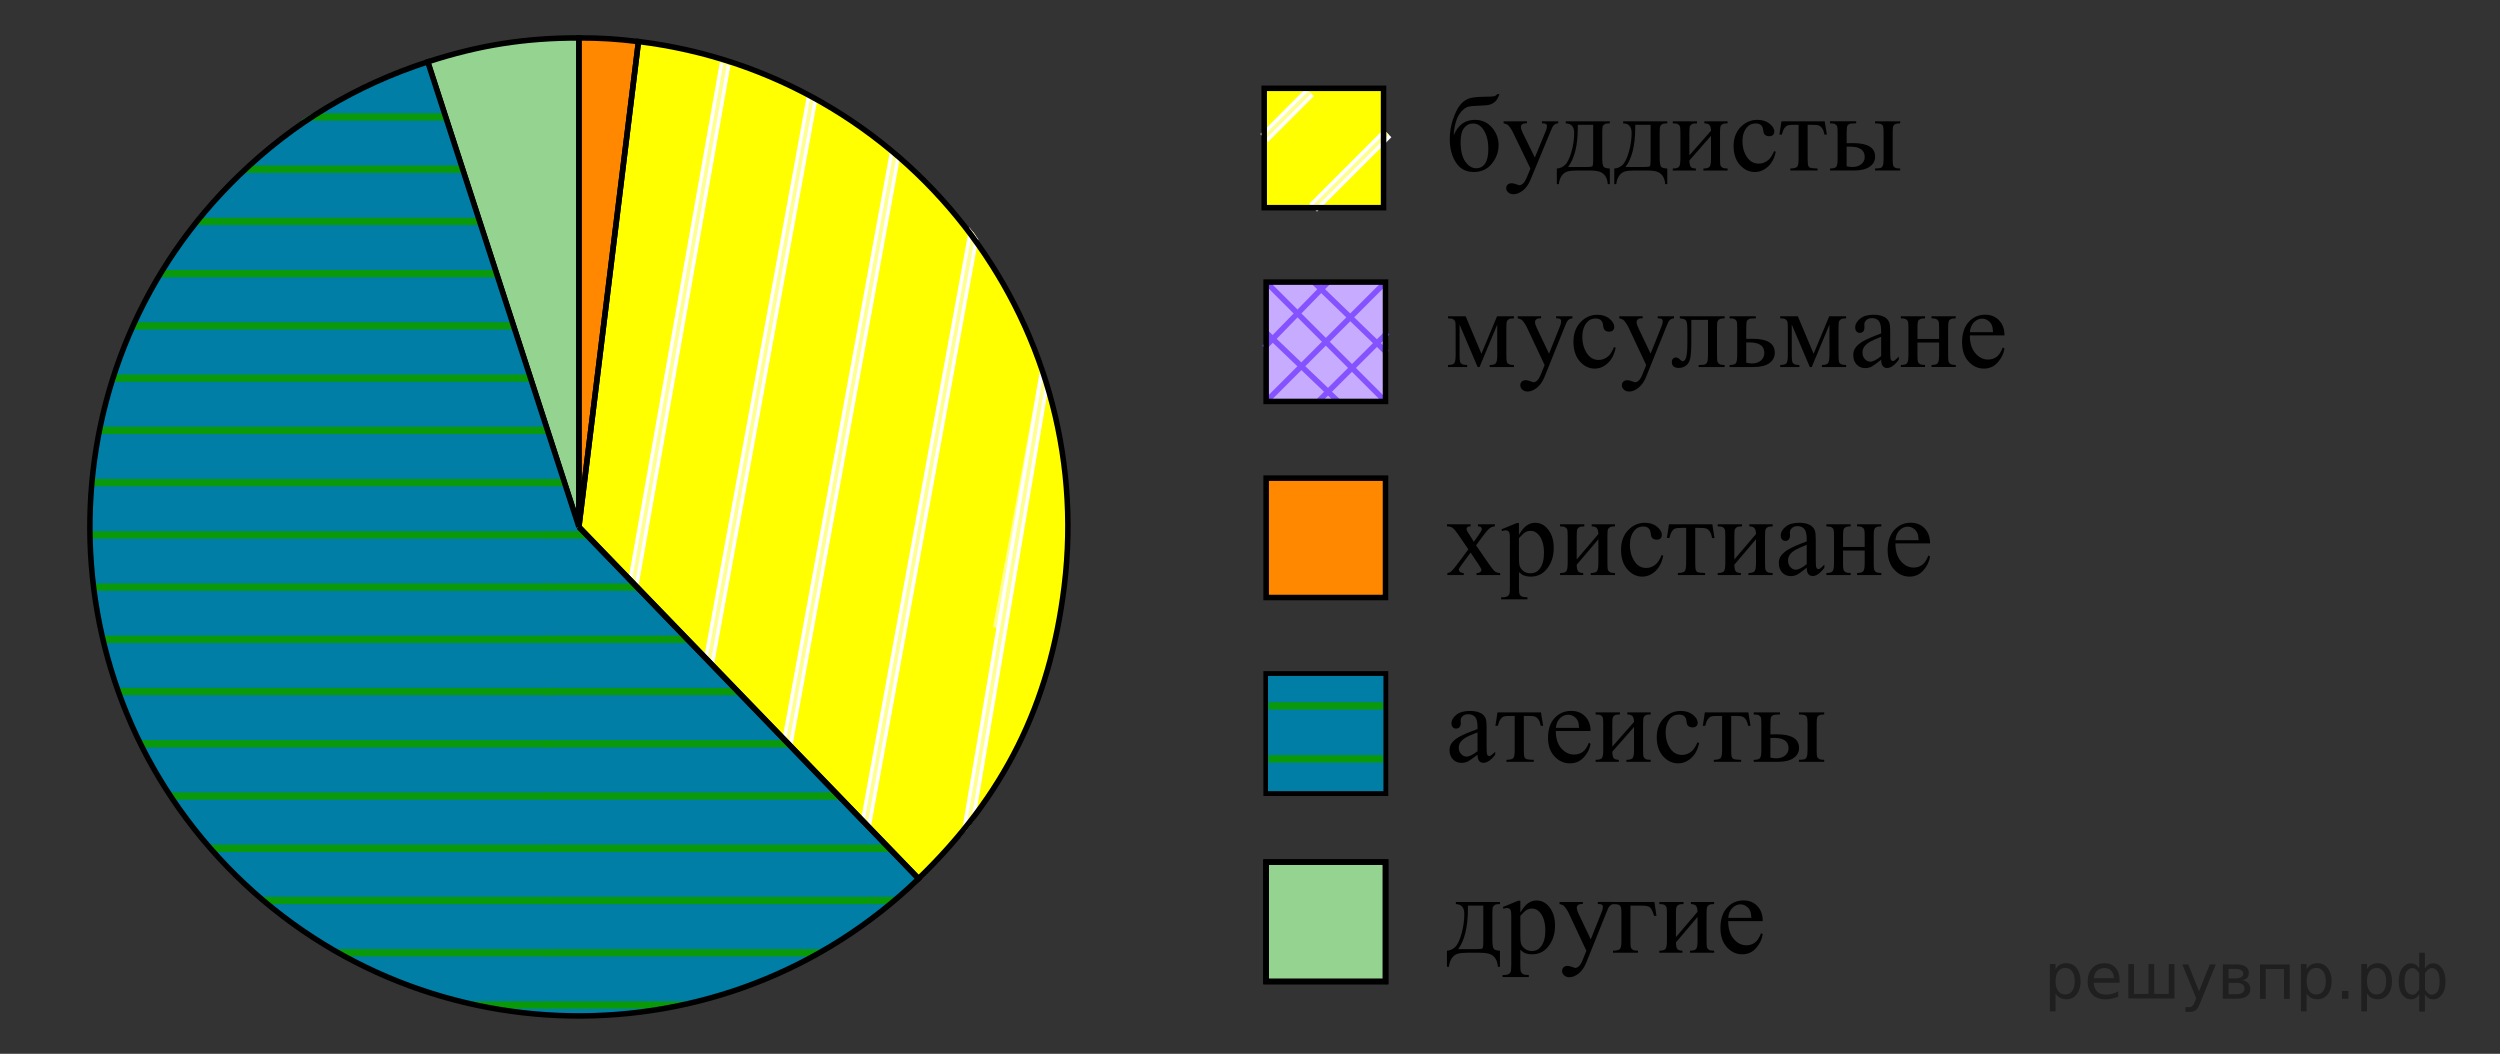 <?xml version="1.0" encoding="UTF-8"?>
<svg id="_Слой_1" xmlns="http://www.w3.org/2000/svg" version="1.1" xmlns:xlink="http://www.w3.org/1999/xlink" viewBox="0 0 339.57 143.14" width="339.57px" height="143.14px">
  <rect x="0" y="0" width="339.57" height="143.14" fill="#333333" stroke="none"/>
  <!-- Generator: Adobe Illustrator 29.6.1, SVG Export Plug-In . SVG Version: 2.1.1 Build 9)  -->
  <defs>
    <clipPath id="clippath">
      <path d="M78.63,71.58l46.14,47.77c-26.074,24.844-65.727,24.909-92.205.257-24.717-21.978-29.087-67.565-.538-95.364,6.343-8.006,16.121-12.564,26.593-14.924l20.02,62.25-.01.01Z" fill="none"/>
    </clipPath>
    <clipPath id="clippath-1">
      <rect x="74.18" y="-37.34" width="70.23" height="70.96" fill="none"/>
    </clipPath>
    <clipPath id="clippath-2">
      <rect x="74.18" y="33.62" width="70.23" height="70.96" fill="none"/>
    </clipPath>
    <clipPath id="clippath-3">
      <rect x="74.18" y="104.57" width="70.23" height="70.96" fill="none"/>
    </clipPath>
    <clipPath id="clippath-4">
      <rect x="3.95" y="-37.34" width="70.23" height="70.96" fill="none"/>
    </clipPath>
    <clipPath id="clippath-5">
      <rect x="3.95" y="33.62" width="70.23" height="70.96" fill="none"/>
    </clipPath>
    <clipPath id="clippath-6">
      <rect x="3.95" y="104.57" width="70.23" height="70.96" fill="none"/>
    </clipPath>
    <clipPath id="clippath-7">
      <rect x="172.32" y="90.485" width="15.52" height="16.21" fill="none"/>
    </clipPath>
    <clipPath id="clippath-8">
      <rect x="159.6" y="70.675" width="68.93" height="72" fill="none"/>
    </clipPath>
    <clipPath id="clippath-9">
      <path d="M78.63,71.58L87.962,5.911c70.932,14.452,66.168,89.631,36.808,113.439l-46.14-47.77Z" fill="none"/>
    </clipPath>
  </defs>
  <path d="M78.63,71.57V5.15c2.93,0,5.18.14,8.09.5l-8.09,65.93v-.01Z" fill="#f80"/>
  <path d="M78.63,71.57L58.1,8.4c6.98-2.27,13.19-3.25,20.53-3.25v66.42Z" fill="#95d390" stroke="#000" stroke-miterlimit="10" stroke-width=".75"/>
  <path d="M78.63,71.57l46.14,47.78c-26.39,25.48-68.44,24.75-93.92-1.64-25.48-26.39-24.75-68.44,1.64-93.92,7.39-7.14,15.85-12.22,25.61-15.39l20.53,63.17Z" fill="#007ea5"/>
  <path d="M78.63,71.57L86.72,5.64c36.41,4.47,62.3,37.61,57.83,74.02-1.97,16.02-8.18,28.47-19.79,39.68l-46.14-47.78.01.01Z" fill="#ff0"/>
  <path d="M78.63,71.57V5.15c2.93,0,5.18.14,8.09.5l-8.09,65.93v-.01Z" fill="none" stroke="#000" stroke-miterlimit="10" stroke-width=".75"/>
  <g clip-path="url(#clippath)">
    <g clip-path="url(#clippath-1)">
      <line x1="144.17" y1="30.07" x2="214.89" y2="30.07" fill="none" stroke="#0a990a"/>
      <line x1="144.17" y1="15.88" x2="214.89" y2="15.88" fill="none" stroke="#0a990a"/>
      <line x1="144.17" y1="1.69" x2="214.89" y2="1.69" fill="none" stroke="#0a990a"/>
      <line x1="144.17" y1="-12.5" x2="214.89" y2="-12.5" fill="none" stroke="#0a990a"/>
      <line x1="144.17" y1="-26.69" x2="214.89" y2="-26.69" fill="none" stroke="#0a990a"/>
      <line x1="144.17" y1="22.98" x2="214.89" y2="22.98" fill="none" stroke="#0a990a"/>
      <line x1="144.17" y1="8.79" x2="214.89" y2="8.79" fill="none" stroke="#0a990a"/>
      <line x1="144.17" y1="-5.41" x2="214.89" y2="-5.41" fill="none" stroke="#0a990a"/>
      <line x1="144.17" y1="-19.6" x2="214.89" y2="-19.6" fill="none" stroke="#0a990a"/>
      <line x1="144.17" y1="-33.79" x2="214.89" y2="-33.79" fill="none" stroke="#0a990a"/>
      <line x1="73.94" y1="30.07" x2="144.65" y2="30.07" fill="none" stroke="#0a990a"/>
      <line x1="73.94" y1="15.88" x2="144.65" y2="15.88" fill="none" stroke="#0a990a"/>
      <line x1="73.94" y1="1.69" x2="144.65" y2="1.69" fill="none" stroke="#0a990a"/>
      <line x1="73.94" y1="-12.5" x2="144.65" y2="-12.5" fill="none" stroke="#0a990a"/>
      <line x1="73.94" y1="-26.69" x2="144.65" y2="-26.69" fill="none" stroke="#0a990a"/>
      <line x1="73.94" y1="22.98" x2="144.65" y2="22.98" fill="none" stroke="#0a990a"/>
      <line x1="73.94" y1="8.79" x2="144.65" y2="8.79" fill="none" stroke="#0a990a"/>
      <line x1="73.94" y1="-5.41" x2="144.65" y2="-5.41" fill="none" stroke="#0a990a"/>
      <line x1="73.94" y1="-19.6" x2="144.65" y2="-19.6" fill="none" stroke="#0a990a"/>
      <line x1="73.94" y1="-33.79" x2="144.65" y2="-33.79" fill="none" stroke="#0a990a"/>
      <line x1="3.71" y1="30.07" x2="74.42" y2="30.07" fill="none" stroke="#0a990a"/>
      <line x1="3.71" y1="15.88" x2="74.42" y2="15.88" fill="none" stroke="#0a990a"/>
      <line x1="3.71" y1="1.69" x2="74.42" y2="1.69" fill="none" stroke="#0a990a"/>
      <line x1="3.71" y1="-12.5" x2="74.42" y2="-12.5" fill="none" stroke="#0a990a"/>
      <line x1="3.71" y1="-26.69" x2="74.42" y2="-26.69" fill="none" stroke="#0a990a"/>
      <line x1="3.71" y1="22.98" x2="74.42" y2="22.98" fill="none" stroke="#0a990a"/>
      <line x1="3.71" y1="8.79" x2="74.42" y2="8.79" fill="none" stroke="#0a990a"/>
      <line x1="3.71" y1="-5.41" x2="74.42" y2="-5.41" fill="none" stroke="#0a990a"/>
      <line x1="3.71" y1="-19.6" x2="74.42" y2="-19.6" fill="none" stroke="#0a990a"/>
      <line x1="3.71" y1="-33.79" x2="74.42" y2="-33.79" fill="none" stroke="#0a990a"/>
    </g>
    <g clip-path="url(#clippath-2)">
      <line x1="144.17" y1="101.03" x2="214.89" y2="101.03" fill="none" stroke="#0a990a"/>
      <line x1="144.17" y1="86.84" x2="214.89" y2="86.84" fill="none" stroke="#0a990a"/>
      <line x1="144.17" y1="72.65" x2="214.89" y2="72.65" fill="none" stroke="#0a990a"/>
      <line x1="144.17" y1="58.45" x2="214.89" y2="58.45" fill="none" stroke="#0a990a"/>
      <line x1="144.17" y1="44.26" x2="214.89" y2="44.26" fill="none" stroke="#0a990a"/>
      <line x1="144.17" y1="93.93" x2="214.89" y2="93.93" fill="none" stroke="#0a990a"/>
      <line x1="144.17" y1="79.74" x2="214.89" y2="79.74" fill="none" stroke="#0a990a"/>
      <line x1="144.17" y1="65.55" x2="214.89" y2="65.55" fill="none" stroke="#0a990a"/>
      <line x1="144.17" y1="51.36" x2="214.89" y2="51.36" fill="none" stroke="#0a990a"/>
      <line x1="144.17" y1="37.17" x2="214.89" y2="37.17" fill="none" stroke="#0a990a"/>
      <line x1="73.94" y1="101.03" x2="144.65" y2="101.03" fill="none" stroke="#0a990a"/>
      <line x1="73.94" y1="86.84" x2="144.65" y2="86.84" fill="none" stroke="#0a990a"/>
      <line x1="73.94" y1="72.65" x2="144.65" y2="72.65" fill="none" stroke="#0a990a"/>
      <line x1="73.94" y1="58.45" x2="144.65" y2="58.45" fill="none" stroke="#0a990a"/>
      <line x1="73.94" y1="44.26" x2="144.65" y2="44.26" fill="none" stroke="#0a990a"/>
      <line x1="73.94" y1="93.93" x2="144.65" y2="93.93" fill="none" stroke="#0a990a"/>
      <line x1="73.94" y1="79.74" x2="144.65" y2="79.74" fill="none" stroke="#0a990a"/>
      <line x1="73.94" y1="65.55" x2="144.65" y2="65.55" fill="none" stroke="#0a990a"/>
      <line x1="73.94" y1="51.36" x2="144.65" y2="51.36" fill="none" stroke="#0a990a"/>
      <line x1="73.94" y1="37.17" x2="144.65" y2="37.17" fill="none" stroke="#0a990a"/>
      <line x1="3.71" y1="101.03" x2="74.42" y2="101.03" fill="none" stroke="#0a990a"/>
      <line x1="3.71" y1="86.84" x2="74.42" y2="86.84" fill="none" stroke="#0a990a"/>
      <line x1="3.71" y1="72.65" x2="74.42" y2="72.65" fill="none" stroke="#0a990a"/>
      <line x1="3.71" y1="58.45" x2="74.42" y2="58.45" fill="none" stroke="#0a990a"/>
      <line x1="3.71" y1="44.26" x2="74.42" y2="44.26" fill="none" stroke="#0a990a"/>
      <line x1="3.71" y1="93.93" x2="74.42" y2="93.93" fill="none" stroke="#0a990a"/>
      <line x1="3.71" y1="79.74" x2="74.42" y2="79.74" fill="none" stroke="#0a990a"/>
      <line x1="3.71" y1="65.55" x2="74.42" y2="65.55" fill="none" stroke="#0a990a"/>
      <line x1="3.71" y1="51.36" x2="74.42" y2="51.36" fill="none" stroke="#0a990a"/>
      <line x1="3.71" y1="37.17" x2="74.42" y2="37.17" fill="none" stroke="#0a990a"/>
    </g>
    <g clip-path="url(#clippath-3)">
      <line x1="144.17" y1="171.98" x2="214.89" y2="171.98" fill="none" stroke="#0a990a"/>
      <line x1="144.17" y1="157.79" x2="214.89" y2="157.79" fill="none" stroke="#0a990a"/>
      <line x1="144.17" y1="143.6" x2="214.89" y2="143.6" fill="none" stroke="#0a990a"/>
      <line x1="144.17" y1="129.41" x2="214.89" y2="129.41" fill="none" stroke="#0a990a"/>
      <line x1="144.17" y1="115.22" x2="214.89" y2="115.22" fill="none" stroke="#0a990a"/>
      <line x1="144.17" y1="164.89" x2="214.89" y2="164.89" fill="none" stroke="#0a990a"/>
      <line x1="144.17" y1="150.7" x2="214.89" y2="150.7" fill="none" stroke="#0a990a"/>
      <line x1="144.17" y1="136.51" x2="214.89" y2="136.51" fill="none" stroke="#0a990a"/>
      <line x1="144.17" y1="122.31" x2="214.89" y2="122.31" fill="none" stroke="#0a990a"/>
      <line x1="144.17" y1="108.12" x2="214.89" y2="108.12" fill="none" stroke="#0a990a"/>
      <line x1="73.94" y1="171.98" x2="144.65" y2="171.98" fill="none" stroke="#0a990a"/>
      <line x1="73.94" y1="157.79" x2="144.65" y2="157.79" fill="none" stroke="#0a990a"/>
      <line x1="73.94" y1="143.6" x2="144.65" y2="143.6" fill="none" stroke="#0a990a"/>
      <line x1="73.94" y1="129.41" x2="144.65" y2="129.41" fill="none" stroke="#0a990a"/>
      <line x1="73.94" y1="115.22" x2="144.65" y2="115.22" fill="none" stroke="#0a990a"/>
      <line x1="73.94" y1="164.89" x2="144.65" y2="164.89" fill="none" stroke="#0a990a"/>
      <line x1="73.94" y1="150.7" x2="144.65" y2="150.7" fill="none" stroke="#0a990a"/>
      <line x1="73.94" y1="136.51" x2="144.65" y2="136.51" fill="none" stroke="#0a990a"/>
      <line x1="73.94" y1="122.31" x2="144.65" y2="122.31" fill="none" stroke="#0a990a"/>
      <line x1="73.94" y1="108.12" x2="144.65" y2="108.12" fill="none" stroke="#0a990a"/>
      <line x1="3.71" y1="171.98" x2="74.42" y2="171.98" fill="none" stroke="#0a990a"/>
      <line x1="3.71" y1="157.79" x2="74.42" y2="157.79" fill="none" stroke="#0a990a"/>
      <line x1="3.71" y1="143.6" x2="74.42" y2="143.6" fill="none" stroke="#0a990a"/>
      <line x1="3.71" y1="129.41" x2="74.42" y2="129.41" fill="none" stroke="#0a990a"/>
      <line x1="3.71" y1="115.22" x2="74.42" y2="115.22" fill="none" stroke="#0a990a"/>
      <line x1="3.71" y1="164.89" x2="74.42" y2="164.89" fill="none" stroke="#0a990a"/>
      <line x1="3.71" y1="150.7" x2="74.42" y2="150.7" fill="none" stroke="#0a990a"/>
      <line x1="3.71" y1="136.51" x2="74.42" y2="136.51" fill="none" stroke="#0a990a"/>
      <line x1="3.71" y1="122.31" x2="74.42" y2="122.31" fill="none" stroke="#0a990a"/>
      <line x1="3.71" y1="108.12" x2="74.42" y2="108.12" fill="none" stroke="#0a990a"/>
    </g>
    <g clip-path="url(#clippath-4)">
      <line x1="73.94" y1="30.07" x2="144.65" y2="30.07" fill="none" stroke="#0a990a"/>
      <line x1="73.94" y1="15.88" x2="144.65" y2="15.88" fill="none" stroke="#0a990a"/>
      <line x1="73.94" y1="1.69" x2="144.65" y2="1.69" fill="none" stroke="#0a990a"/>
      <line x1="73.94" y1="-12.5" x2="144.65" y2="-12.5" fill="none" stroke="#0a990a"/>
      <line x1="73.94" y1="-26.69" x2="144.65" y2="-26.69" fill="none" stroke="#0a990a"/>
      <line x1="73.94" y1="22.98" x2="144.65" y2="22.98" fill="none" stroke="#0a990a"/>
      <line x1="73.94" y1="8.79" x2="144.65" y2="8.79" fill="none" stroke="#0a990a"/>
      <line x1="73.94" y1="-5.41" x2="144.65" y2="-5.41" fill="none" stroke="#0a990a"/>
      <line x1="73.94" y1="-19.6" x2="144.65" y2="-19.6" fill="none" stroke="#0a990a"/>
      <line x1="73.94" y1="-33.79" x2="144.65" y2="-33.79" fill="none" stroke="#0a990a"/>
      <line x1="3.71" y1="30.07" x2="74.42" y2="30.07" fill="none" stroke="#0a990a"/>
      <line x1="3.71" y1="15.88" x2="74.42" y2="15.88" fill="none" stroke="#0a990a"/>
      <line x1="3.71" y1="1.69" x2="74.42" y2="1.69" fill="none" stroke="#0a990a"/>
      <line x1="3.71" y1="-12.5" x2="74.42" y2="-12.5" fill="none" stroke="#0a990a"/>
      <line x1="3.71" y1="-26.69" x2="74.42" y2="-26.69" fill="none" stroke="#0a990a"/>
      <line x1="3.71" y1="22.98" x2="74.42" y2="22.98" fill="none" stroke="#0a990a"/>
      <line x1="3.71" y1="8.79" x2="74.42" y2="8.79" fill="none" stroke="#0a990a"/>
      <line x1="3.71" y1="-5.41" x2="74.42" y2="-5.41" fill="none" stroke="#0a990a"/>
      <line x1="3.71" y1="-19.6" x2="74.42" y2="-19.6" fill="none" stroke="#0a990a"/>
      <line x1="3.71" y1="-33.79" x2="74.42" y2="-33.79" fill="none" stroke="#0a990a"/>
      <line x1="-66.52" y1="30.07" x2="4.19" y2="30.07" fill="none" stroke="#0a990a"/>
      <line x1="-66.52" y1="15.88" x2="4.19" y2="15.88" fill="none" stroke="#0a990a"/>
      <line x1="-66.52" y1="1.69" x2="4.19" y2="1.69" fill="none" stroke="#0a990a"/>
      <line x1="-66.52" y1="-12.5" x2="4.19" y2="-12.5" fill="none" stroke="#0a990a"/>
      <line x1="-66.52" y1="-26.69" x2="4.19" y2="-26.69" fill="none" stroke="#0a990a"/>
      <line x1="-66.52" y1="22.98" x2="4.19" y2="22.98" fill="none" stroke="#0a990a"/>
      <line x1="-66.52" y1="8.79" x2="4.19" y2="8.79" fill="none" stroke="#0a990a"/>
      <line x1="-66.52" y1="-5.41" x2="4.19" y2="-5.41" fill="none" stroke="#0a990a"/>
      <line x1="-66.52" y1="-19.6" x2="4.19" y2="-19.6" fill="none" stroke="#0a990a"/>
      <line x1="-66.52" y1="-33.79" x2="4.19" y2="-33.79" fill="none" stroke="#0a990a"/>
    </g>
    <g clip-path="url(#clippath-5)">
      <line x1="73.94" y1="101.03" x2="144.65" y2="101.03" fill="none" stroke="#0a990a"/>
      <line x1="73.94" y1="86.84" x2="144.65" y2="86.84" fill="none" stroke="#0a990a"/>
      <line x1="73.94" y1="72.65" x2="144.65" y2="72.65" fill="none" stroke="#0a990a"/>
      <line x1="73.94" y1="58.45" x2="144.65" y2="58.45" fill="none" stroke="#0a990a"/>
      <line x1="73.94" y1="44.26" x2="144.65" y2="44.26" fill="none" stroke="#0a990a"/>
      <line x1="73.94" y1="93.93" x2="144.65" y2="93.93" fill="none" stroke="#0a990a"/>
      <line x1="73.94" y1="79.74" x2="144.65" y2="79.74" fill="none" stroke="#0a990a"/>
      <line x1="73.94" y1="65.55" x2="144.65" y2="65.55" fill="none" stroke="#0a990a"/>
      <line x1="73.94" y1="51.36" x2="144.65" y2="51.36" fill="none" stroke="#0a990a"/>
      <line x1="73.94" y1="37.17" x2="144.65" y2="37.17" fill="none" stroke="#0a990a"/>
      <line x1="3.71" y1="101.03" x2="74.42" y2="101.03" fill="none" stroke="#0a990a"/>
      <line x1="3.71" y1="86.84" x2="74.42" y2="86.84" fill="none" stroke="#0a990a"/>
      <line x1="3.71" y1="72.65" x2="74.42" y2="72.65" fill="none" stroke="#0a990a"/>
      <line x1="3.71" y1="58.45" x2="74.42" y2="58.45" fill="none" stroke="#0a990a"/>
      <line x1="3.71" y1="44.26" x2="74.42" y2="44.26" fill="none" stroke="#0a990a"/>
      <line x1="3.71" y1="93.93" x2="74.42" y2="93.93" fill="none" stroke="#0a990a"/>
      <line x1="3.71" y1="79.74" x2="74.42" y2="79.74" fill="none" stroke="#0a990a"/>
      <line x1="3.71" y1="65.55" x2="74.42" y2="65.55" fill="none" stroke="#0a990a"/>
      <line x1="3.71" y1="51.36" x2="74.42" y2="51.36" fill="none" stroke="#0a990a"/>
      <line x1="3.71" y1="37.17" x2="74.42" y2="37.17" fill="none" stroke="#0a990a"/>
      <line x1="-66.52" y1="101.03" x2="4.19" y2="101.03" fill="none" stroke="#0a990a"/>
      <line x1="-66.52" y1="86.84" x2="4.19" y2="86.84" fill="none" stroke="#0a990a"/>
      <line x1="-66.52" y1="72.65" x2="4.19" y2="72.65" fill="none" stroke="#0a990a"/>
      <line x1="-66.52" y1="58.45" x2="4.19" y2="58.45" fill="none" stroke="#0a990a"/>
      <line x1="-66.52" y1="44.26" x2="4.19" y2="44.26" fill="none" stroke="#0a990a"/>
      <line x1="-66.52" y1="93.93" x2="4.19" y2="93.93" fill="none" stroke="#0a990a"/>
      <line x1="-66.52" y1="79.74" x2="4.19" y2="79.74" fill="none" stroke="#0a990a"/>
      <line x1="-66.52" y1="65.55" x2="4.19" y2="65.55" fill="none" stroke="#0a990a"/>
      <line x1="-66.52" y1="51.36" x2="4.19" y2="51.36" fill="none" stroke="#0a990a"/>
      <line x1="-66.52" y1="37.17" x2="4.19" y2="37.17" fill="none" stroke="#0a990a"/>
    </g>
    <g clip-path="url(#clippath-6)">
      <line x1="73.94" y1="171.98" x2="144.65" y2="171.98" fill="none" stroke="#0a990a"/>
      <line x1="73.94" y1="157.79" x2="144.65" y2="157.79" fill="none" stroke="#0a990a"/>
      <line x1="73.94" y1="143.6" x2="144.65" y2="143.6" fill="none" stroke="#0a990a"/>
      <line x1="73.94" y1="129.41" x2="144.65" y2="129.41" fill="none" stroke="#0a990a"/>
      <line x1="73.94" y1="115.22" x2="144.65" y2="115.22" fill="none" stroke="#0a990a"/>
      <line x1="73.94" y1="164.89" x2="144.65" y2="164.89" fill="none" stroke="#0a990a"/>
      <line x1="73.94" y1="150.7" x2="144.65" y2="150.7" fill="none" stroke="#0a990a"/>
      <line x1="73.94" y1="136.51" x2="144.65" y2="136.51" fill="none" stroke="#0a990a"/>
      <line x1="73.94" y1="122.31" x2="144.65" y2="122.31" fill="none" stroke="#0a990a"/>
      <line x1="73.94" y1="108.12" x2="144.65" y2="108.12" fill="none" stroke="#0a990a"/>
      <line x1="3.71" y1="171.98" x2="74.42" y2="171.98" fill="none" stroke="#0a990a"/>
      <line x1="3.71" y1="157.79" x2="74.42" y2="157.79" fill="none" stroke="#0a990a"/>
      <line x1="3.71" y1="143.6" x2="74.42" y2="143.6" fill="none" stroke="#0a990a"/>
      <line x1="3.71" y1="129.41" x2="74.42" y2="129.41" fill="none" stroke="#0a990a"/>
      <line x1="3.71" y1="115.22" x2="74.42" y2="115.22" fill="none" stroke="#0a990a"/>
      <line x1="3.71" y1="164.89" x2="74.42" y2="164.89" fill="none" stroke="#0a990a"/>
      <line x1="3.71" y1="150.7" x2="74.42" y2="150.7" fill="none" stroke="#0a990a"/>
      <line x1="3.71" y1="136.51" x2="74.42" y2="136.51" fill="none" stroke="#0a990a"/>
      <line x1="3.71" y1="122.31" x2="74.42" y2="122.31" fill="none" stroke="#0a990a"/>
      <line x1="3.71" y1="108.12" x2="74.42" y2="108.12" fill="none" stroke="#0a990a"/>
      <line x1="-66.52" y1="171.98" x2="4.19" y2="171.98" fill="none" stroke="#0a990a"/>
      <line x1="-66.52" y1="157.79" x2="4.19" y2="157.79" fill="none" stroke="#0a990a"/>
      <line x1="-66.52" y1="143.6" x2="4.19" y2="143.6" fill="none" stroke="#0a990a"/>
      <line x1="-66.52" y1="129.41" x2="4.19" y2="129.41" fill="none" stroke="#0a990a"/>
      <line x1="-66.52" y1="115.22" x2="4.19" y2="115.22" fill="none" stroke="#0a990a"/>
      <line x1="-66.52" y1="164.89" x2="4.19" y2="164.89" fill="none" stroke="#0a990a"/>
      <line x1="-66.52" y1="150.7" x2="4.19" y2="150.7" fill="none" stroke="#0a990a"/>
      <line x1="-66.52" y1="136.51" x2="4.19" y2="136.51" fill="none" stroke="#0a990a"/>
      <line x1="-66.52" y1="122.31" x2="4.19" y2="122.31" fill="none" stroke="#0a990a"/>
      <line x1="-66.52" y1="108.12" x2="4.19" y2="108.12" fill="none" stroke="#0a990a"/>
    </g>
  </g>
  <g>
    <g>
      <rect x="171.98" y="117.1" width="16.21" height="16.21" fill="#f08518"/>
      <rect x="171.98" y="117.1" width="16.21" height="16.21" fill="none" stroke="#000" stroke-miterlimit="10" stroke-width=".75"/>
    </g>
    <g>
      <rect x="171.98" y="117.1" width="16.21" height="16.21" fill="#95d390"/>
      <rect x="171.98" y="117.1" width="16.21" height="16.21" fill="#95d390"/>
    </g>
    <g>
      <rect x="171.98" y="117.1" width="16.21" height="16.21" fill="none" stroke="#000" stroke-miterlimit="10" stroke-width=".75"/>
      <rect x="171.98" y="117.1" width="16.21" height="16.21" fill="none" stroke="#000" stroke-miterlimit="10" stroke-width=".75"/>
    </g>
  </g>
  <g>
    <g>
      <rect x="171.98" y="91.535" width="16.21" height="16.21" fill="#f08518"/>
      <rect x="171.98" y="91.535" width="16.21" height="16.21" fill="none" stroke="#000" stroke-miterlimit="10" stroke-width=".75"/>
    </g>
    <g>
      <rect x="171.98" y="91.535" width="16.21" height="16.21" fill="#007ea5"/>
      <rect x="171.98" y="91.535" width="16.21" height="16.21" fill="#007ea5"/>
    </g>
    <g>
      <rect x="171.98" y="91.535" width="16.21" height="16.21" fill="none" stroke="#000" stroke-miterlimit="10" stroke-width=".5"/>
      <rect x="171.98" y="91.535" width="16.21" height="16.21" fill="none" stroke="#000" stroke-miterlimit="10" stroke-width=".5"/>
    </g>
  </g>
  <g clip-path="url(#clippath-7)">
    <g clip-path="url(#clippath-8)">
      <g>
        <g>
          <line x1="228.29" y1="139.075" x2="297.7" y2="139.075" fill="none" stroke="#0a990a"/>
          <line x1="228.29" y1="124.675" x2="297.7" y2="124.675" fill="none" stroke="#0a990a"/>
          <line x1="228.29" y1="110.275" x2="297.7" y2="110.275" fill="none" stroke="#0a990a"/>
          <line x1="228.29" y1="95.875" x2="297.7" y2="95.875" fill="none" stroke="#0a990a"/>
          <line x1="228.29" y1="81.475" x2="297.7" y2="81.475" fill="none" stroke="#0a990a"/>
          <line x1="228.29" y1="131.875" x2="297.7" y2="131.875" fill="none" stroke="#0a990a"/>
          <line x1="228.29" y1="117.475" x2="297.7" y2="117.475" fill="none" stroke="#0a990a"/>
          <line x1="228.29" y1="103.075" x2="297.7" y2="103.075" fill="none" stroke="#0a990a"/>
          <line x1="228.29" y1="88.675" x2="297.7" y2="88.675" fill="none" stroke="#0a990a"/>
          <line x1="228.29" y1="74.275" x2="297.7" y2="74.275" fill="none" stroke="#0a990a"/>
        </g>
        <g>
          <line x1="159.36" y1="139.075" x2="228.77" y2="139.075" fill="none" stroke="#0a990a"/>
          <line x1="159.36" y1="124.675" x2="228.77" y2="124.675" fill="none" stroke="#0a990a"/>
          <line x1="159.36" y1="110.275" x2="228.77" y2="110.275" fill="none" stroke="#0a990a"/>
          <line x1="159.36" y1="95.875" x2="228.77" y2="95.875" fill="none" stroke="#0a990a"/>
          <line x1="159.36" y1="81.475" x2="228.77" y2="81.475" fill="none" stroke="#0a990a"/>
          <line x1="159.36" y1="131.875" x2="228.77" y2="131.875" fill="none" stroke="#0a990a"/>
          <line x1="159.36" y1="117.475" x2="228.77" y2="117.475" fill="none" stroke="#0a990a"/>
          <line x1="159.36" y1="103.075" x2="228.77" y2="103.075" fill="none" stroke="#0a990a"/>
          <line x1="159.36" y1="88.675" x2="228.77" y2="88.675" fill="none" stroke="#0a990a"/>
          <line x1="159.36" y1="74.275" x2="228.77" y2="74.275" fill="none" stroke="#0a990a"/>
        </g>
        <g>
          <line x1="90.43" y1="139.075" x2="159.84" y2="139.075" fill="none" stroke="#0a990a"/>
          <line x1="90.43" y1="124.675" x2="159.84" y2="124.675" fill="none" stroke="#0a990a"/>
          <line x1="90.43" y1="110.275" x2="159.84" y2="110.275" fill="none" stroke="#0a990a"/>
          <line x1="90.43" y1="95.875" x2="159.84" y2="95.875" fill="none" stroke="#0a990a"/>
          <line x1="90.43" y1="81.475" x2="159.84" y2="81.475" fill="none" stroke="#0a990a"/>
          <line x1="90.43" y1="131.875" x2="159.84" y2="131.875" fill="none" stroke="#0a990a"/>
          <line x1="90.43" y1="117.475" x2="159.84" y2="117.475" fill="none" stroke="#0a990a"/>
          <line x1="90.43" y1="103.075" x2="159.84" y2="103.075" fill="none" stroke="#0a990a"/>
          <line x1="90.43" y1="88.675" x2="159.84" y2="88.675" fill="none" stroke="#0a990a"/>
          <line x1="90.43" y1="74.275" x2="159.84" y2="74.275" fill="none" stroke="#0a990a"/>
        </g>
      </g>
    </g>
  </g>
  <g>
    <path d="M201.217,48.055l2.125-5.098h2.295v.286c-.337,0-.561.034-.672.102-.111.067-.199.152-.264.252-.064.101-.097.427-.097.979v3.659c0,.477.023.785.07.923.047.138.144.242.29.312.146.07.37.105.672.105v.279h-3.291v-.279c.406,0,.679-.076.817-.229.139-.153.208-.523.208-1.111v-4.148l-2.406,5.768h-.261l-2.451-5.768v4.148c0,.477.024.785.074.923.05.138.146.242.29.312s.366.105.668.105v.279h-2.6v-.279c.44,0,.723-.082.847-.245s.186-.528.186-1.096v-3.659c0-.537-.027-.854-.081-.953-.055-.098-.139-.186-.253-.264-.114-.078-.347-.117-.698-.117v-.286h2.392l2.14,5.098Z"/>
    <path d="M206.151,42.957h3.172v.279h-.155c-.223,0-.391.049-.502.147-.111.098-.167.22-.167.365,0,.196.082.467.245.813l1.657,3.479,1.522-3.81c.084-.206.126-.409.126-.61,0-.09-.018-.158-.052-.203-.04-.055-.102-.099-.186-.132s-.233-.049-.446-.049v-.279h2.214v.279c-.183.02-.324.06-.423.121-.1.06-.208.173-.327.339-.045.07-.129.263-.253.58l-2.771,6.882c-.268.667-.618,1.172-1.051,1.513-.434.341-.851.512-1.252.512-.293,0-.532-.085-.721-.256-.188-.171-.282-.367-.282-.587,0-.211.067-.38.204-.508.136-.128.323-.192.561-.192.164,0,.387.055.669.166.198.075.322.113.371.113.148,0,.312-.078.487-.233.176-.155.353-.457.53-.903l.483-1.197-2.444-5.203c-.074-.156-.193-.349-.356-.58-.124-.176-.226-.294-.305-.354-.114-.081-.297-.151-.55-.211v-.279Z"/>
    <path d="M219.453,47.235c-.184.908-.542,1.607-1.077,2.097-.535.49-1.127.734-1.775.734-.772,0-1.446-.329-2.021-.986s-.862-1.546-.862-2.666c0-1.084.318-1.965.955-2.643s1.4-1.017,2.292-1.017c.668,0,1.218.18,1.649.539.431.359.646.731.646,1.118,0,.19-.061.345-.182.463-.121.118-.291.177-.509.177-.292,0-.513-.095-.661-.286-.084-.105-.14-.306-.167-.602-.027-.296-.128-.522-.301-.678-.174-.151-.414-.226-.721-.226-.495,0-.895.186-1.196.557-.401.492-.602,1.142-.602,1.95,0,.824.199,1.55.598,2.18s.938.945,1.616.945c.485,0,.921-.168,1.308-.504.271-.231.537-.65.795-1.257l.215.105Z"/>
    <path d="M219.948,42.957h3.172v.279h-.155c-.223,0-.391.049-.502.147-.111.098-.167.22-.167.365,0,.196.082.467.245.813l1.657,3.479,1.522-3.81c.084-.206.126-.409.126-.61,0-.09-.018-.158-.052-.203-.04-.055-.102-.099-.186-.132s-.233-.049-.446-.049v-.279h2.214v.279c-.183.02-.324.06-.423.121-.1.06-.208.173-.327.339-.045.07-.129.263-.253.58l-2.771,6.882c-.268.667-.618,1.172-1.051,1.513-.434.341-.851.512-1.252.512-.293,0-.532-.085-.721-.256-.188-.171-.282-.367-.282-.587,0-.211.067-.38.204-.508.136-.128.323-.192.561-.192.164,0,.387.055.669.166.198.075.322.113.371.113.148,0,.312-.078.487-.233.176-.155.353-.457.53-.903l.483-1.197-2.444-5.203c-.074-.156-.193-.349-.356-.58-.124-.176-.226-.294-.305-.354-.114-.081-.297-.151-.55-.211v-.279Z"/>
    <path d="M228.169,42.957h6.084v.286c-.337,0-.561.034-.672.102-.111.067-.2.152-.264.252-.064.101-.097.427-.097.979v3.659c0,.532.027.85.081.953.055.103.141.193.257.271.116.078.348.117.694.117v.279h-3.521v-.279c.382,0,.646-.02.791-.06.146-.04.262-.137.346-.29.084-.153.127-.483.127-.99v-4.789h-2.267v2.906c0,1.1-.048,1.871-.145,2.315s-.287.773-.572.986c-.284.213-.61.32-.977.32-.634,0-.951-.266-.951-.798,0-.181.051-.329.152-.444.102-.115.234-.173.397-.173.174,0,.335.073.483.218.192.191.339.286.438.286.224,0,.386-.189.487-.568.102-.379.152-1.043.152-1.992v-1.521c0-.783-.056-1.26-.167-1.431-.112-.171-.397-.274-.858-.309v-.286Z"/>
    <path d="M237.187,46.029l.848-.015c2.021,0,3.03.633,3.03,1.897,0,.587-.246,1.058-.739,1.412-.492.354-1.202.531-2.128.531h-3.269v-.279c.44,0,.723-.082.847-.245s.186-.528.186-1.096v-3.659c0-.537-.027-.854-.081-.953-.055-.098-.139-.186-.253-.264-.114-.078-.347-.117-.698-.117v-.286h3.559v.286c-.49,0-.793.029-.906.087-.114.058-.208.133-.282.226-.075.093-.112.433-.112,1.021v1.453ZM237.187,49.26c.263.07.525.105.788.105.495,0,.897-.133,1.207-.399.31-.266.464-.602.464-1.009,0-.964-.661-1.446-1.983-1.446-.113,0-.272.002-.476.008v2.741Z"/>
    <path d="M246.338,48.055l2.125-5.098h2.295v.286c-.337,0-.561.034-.672.102-.111.067-.199.152-.264.252-.064.101-.097.427-.097.979v3.659c0,.477.023.785.07.923.047.138.144.242.29.312.146.07.37.105.672.105v.279h-3.291v-.279c.406,0,.679-.076.817-.229.139-.153.208-.523.208-1.111v-4.148l-2.406,5.768h-.261l-2.451-5.768v4.148c0,.477.024.785.074.923.05.138.146.242.29.312s.366.105.668.105v.279h-2.6v-.279c.44,0,.723-.082.847-.245s.186-.528.186-1.096v-3.659c0-.537-.027-.854-.081-.953-.055-.098-.139-.186-.253-.264-.114-.078-.347-.117-.698-.117v-.286h2.392l2.14,5.098Z"/>
    <path d="M255.515,48.861c-.698.547-1.137.864-1.315.949-.267.125-.552.188-.854.188-.471,0-.858-.163-1.163-.489-.305-.327-.457-.756-.457-1.288,0-.336.074-.627.224-.874.202-.341.556-.663,1.059-.964.502-.301,1.338-.667,2.507-1.1v-.271c0-.688-.107-1.159-.323-1.416-.216-.256-.528-.384-.939-.384-.312,0-.56.085-.743.256-.188.171-.282.367-.282.587l.015.437c0,.231-.059.409-.175.535s-.269.188-.456.188c-.184,0-.334-.065-.45-.196s-.174-.309-.174-.535c0-.432.218-.828.653-1.19.436-.361,1.048-.542,1.835-.542.604,0,1.1.103,1.485.309.292.156.508.399.646.73.089.216.134.658.134,1.325v2.342c0,.658.013,1.061.037,1.208.024.148.065.248.123.297.057.05.122.076.196.076.079,0,.148-.018.208-.053.104-.065.305-.249.602-.55v.421c-.555.753-1.084,1.13-1.59,1.13-.242,0-.436-.085-.579-.256-.144-.17-.218-.461-.223-.874ZM255.515,48.371v-2.628c-.748.301-1.23.515-1.448.64-.392.221-.672.452-.84.693-.169.241-.253.504-.253.791,0,.361.106.662.319.9s.458.357.735.357c.377,0,.872-.251,1.486-.753Z"/>
    <path d="M260.444,46.037h2.942v-1.461c0-.437-.018-.722-.052-.854-.035-.133-.12-.246-.257-.339-.136-.093-.378-.14-.725-.14v-.286h3.291v.286c-.307,0-.531.035-.672.105-.142.07-.236.172-.286.305s-.074.44-.074.922v3.659c0,.437.019.726.056.866s.128.255.271.343.379.131.705.131v.279h-3.291v-.279c.411,0,.687-.076.825-.229.139-.153.208-.523.208-1.111v-1.709h-2.942v1.709c0,.437.019.726.057.866.037.141.127.255.271.343s.379.131.706.131v.279h-3.291v-.279c.44,0,.723-.082.847-.245s.186-.528.186-1.096v-3.659c0-.437-.019-.726-.056-.866-.037-.141-.127-.254-.271-.339-.145-.085-.379-.128-.706-.128v-.286h3.291v.286c-.308,0-.531.035-.673.105-.141.07-.236.172-.285.305-.05.133-.075.44-.075.922v1.461Z"/>
    <path d="M267.561,45.555c-.005,1.024.24,1.827.735,2.409.495.583,1.077.874,1.746.874.446,0,.833-.124,1.163-.373.329-.249.605-.674.828-1.276l.23.15c-.104.688-.406,1.314-.906,1.879-.501.565-1.127.847-1.88.847-.817,0-1.517-.323-2.099-.968s-.873-1.512-.873-2.602c0-1.18.299-2.1.896-2.76.597-.66,1.346-.99,2.247-.99.763,0,1.389.255,1.879.764.491.509.736,1.191.736,2.044h-4.703ZM267.561,45.118h3.15c-.025-.441-.077-.753-.156-.934-.124-.281-.309-.502-.554-.663s-.501-.241-.769-.241c-.411,0-.779.162-1.104.485s-.514.774-.568,1.352Z"/>
  </g>
  <g>
    <path d="M196.544,71.212h3.203v.279c-.203,0-.346.035-.428.105-.081.07-.122.163-.122.278,0,.121.087.307.26.558.055.08.137.206.245.376l.483.783.557-.783c.357-.497.535-.811.535-.941,0-.105-.042-.194-.126-.267s-.221-.109-.409-.109v-.279h2.304v.279c-.242.015-.453.083-.632.203-.242.171-.574.542-.995,1.115l-.929,1.257,1.694,2.47c.416.607.713.973.892,1.096.178.123.408.192.69.207v.271h-3.21v-.271c.224,0,.396-.05.521-.15.094-.07.141-.163.141-.278,0-.116-.158-.407-.476-.874l-.995-1.476-1.093,1.476c-.337.457-.505.729-.505.813,0,.12.056.229.167.327.111.099.278.152.502.162v.271h-2.222v-.271c.178-.024.334-.088.468-.188.188-.146.505-.517.951-1.114l1.427-1.92-1.293-1.897c-.366-.542-.65-.882-.851-1.021-.201-.138-.452-.207-.755-.207v-.279Z"/>
    <path d="M203.938,71.897l2.095-.858h.283v1.611c.352-.607.704-1.033,1.059-1.276s.727-.365,1.118-.365c.684,0,1.253.271,1.709.813.56.663.84,1.526.84,2.59,0,1.189-.337,2.174-1.011,2.951-.555.638-1.253.957-2.096.957-.366,0-.684-.053-.951-.158-.198-.075-.421-.227-.668-.452v2.101c0,.472.028.772.085.9s.156.229.297.305c.142.075.398.113.77.113v.278h-3.566v-.278h.186c.272.005.505-.048.698-.158.094-.056.167-.145.22-.268.052-.123.078-.436.078-.938v-6.521c0-.447-.021-.731-.06-.851-.04-.121-.104-.211-.189-.271-.087-.06-.205-.09-.354-.09-.119,0-.27.035-.453.105l-.089-.241ZM206.315,73.095v2.575c0,.557.021.923.066,1.099.069.291.239.548.509.769.271.221.61.331,1.022.331.495,0,.896-.195,1.203-.587.401-.513.602-1.232.602-2.161,0-1.055-.228-1.865-.684-2.433-.316-.392-.693-.587-1.129-.587-.238,0-.474.06-.706.181-.179.09-.473.361-.884.814Z"/>
    <path d="M214.162,75.986l2.942-3.449c-.01-.386-.081-.655-.215-.806-.134-.15-.364-.228-.691-.233v-.286h3.165v.286c-.332,0-.555.034-.668.102-.114.067-.204.152-.268.252-.064.101-.097.427-.097.979v3.66c0,.532.027.85.081.952.055.104.141.193.257.271s.348.116.694.116v.279h-3.291v-.279c.411,0,.686-.076.824-.229.139-.152.208-.523.208-1.11v-3.245l-2.942,3.456c.01.427.069.721.179.881.108.161.344.243.706.248v.279h-3.144v-.279c.44,0,.724-.081.847-.244.124-.163.187-.528.187-1.096v-3.66c0-.537-.027-.854-.082-.953-.055-.098-.139-.186-.253-.264-.114-.078-.347-.117-.698-.117v-.286h3.292v.286c-.332,0-.555.034-.669.102-.114.067-.203.152-.268.252-.064.101-.097.427-.097.979v3.155Z"/>
    <path d="M225.917,75.489c-.184.908-.543,1.607-1.078,2.097-.534.489-1.127.734-1.775.734-.772,0-1.446-.329-2.021-.986-.574-.658-.861-1.547-.861-2.666,0-1.084.317-1.965.954-2.643s1.401-1.017,2.293-1.017c.669,0,1.219.18,1.649.539s.646.731.646,1.118c0,.19-.061.346-.183.463-.121.118-.291.177-.509.177-.292,0-.513-.095-.661-.286-.084-.104-.14-.306-.167-.602-.027-.296-.128-.522-.301-.678-.174-.151-.414-.226-.721-.226-.496,0-.895.186-1.196.557-.401.492-.603,1.142-.603,1.951,0,.823.199,1.55.599,2.18.398.63.938.945,1.616.945.485,0,.921-.168,1.308-.505.272-.23.537-.649.795-1.257l.216.105Z"/>
    <path d="M226.694,71.212h5.886l.297,1.868h-.334c-.06-.376-.159-.667-.298-.874-.139-.206-.297-.341-.476-.407-.178-.065-.482-.098-.914-.098h-.594v4.789c0,.512.03.837.093.976.062.138.162.229.301.274s.456.075.951.09v.279h-3.7v-.279c.476-.01.781-.087.917-.233.137-.146.205-.514.205-1.106v-4.789h-.609c-.427,0-.716.026-.87.079-.153.053-.301.178-.441.376-.142.198-.262.506-.36.922h-.335l.282-1.868Z"/>
    <path d="M235.573,75.986l2.942-3.449c-.01-.386-.081-.655-.215-.806-.134-.15-.364-.228-.691-.233v-.286h3.165v.286c-.332,0-.555.034-.668.102-.114.067-.204.152-.268.252-.064.101-.097.427-.097.979v3.66c0,.532.027.85.081.952.055.104.141.193.257.271s.348.116.694.116v.279h-3.291v-.279c.411,0,.686-.076.824-.229.139-.152.208-.523.208-1.11v-3.245l-2.942,3.456c.01.427.069.721.179.881.108.161.344.243.706.248v.279h-3.144v-.279c.44,0,.724-.081.847-.244.124-.163.187-.528.187-1.096v-3.66c0-.537-.027-.854-.082-.953-.055-.098-.139-.186-.253-.264-.114-.078-.347-.117-.698-.117v-.286h3.292v.286c-.332,0-.555.034-.669.102-.114.067-.203.152-.268.252-.064.101-.097.427-.097.979v3.155Z"/>
    <path d="M245.403,77.115c-.698.547-1.137.863-1.315.948-.268.126-.552.188-.854.188-.471,0-.858-.163-1.163-.489s-.457-.756-.457-1.287c0-.337.075-.628.224-.874.203-.341.556-.662,1.059-.964.503-.301,1.339-.667,2.508-1.1v-.271c0-.688-.107-1.16-.323-1.416-.216-.256-.529-.384-.94-.384-.312,0-.56.085-.742.256-.188.171-.283.367-.283.587l.016.437c0,.231-.059.41-.175.535-.116.126-.269.188-.457.188-.184,0-.333-.065-.449-.195-.117-.131-.175-.31-.175-.535,0-.432.218-.828.653-1.19.437-.361,1.048-.542,1.836-.542.604,0,1.1.103,1.486.309.292.156.507.399.646.73.09.216.134.658.134,1.326v2.342c0,.657.013,1.061.037,1.208.025.148.066.248.123.298s.123.075.197.075c.079,0,.148-.018.208-.053.104-.065.305-.248.602-.55v.422c-.555.753-1.085,1.13-1.59,1.13-.243,0-.437-.086-.58-.257-.144-.17-.218-.461-.223-.873ZM245.403,76.626v-2.628c-.748.301-1.231.515-1.449.64-.392.221-.671.452-.84.693-.168.24-.252.504-.252.79,0,.361.106.662.319.9s.458.357.735.357c.377,0,.872-.251,1.486-.753Z"/>
    <path d="M250.335,74.292h2.942v-1.461c0-.437-.018-.722-.052-.854-.035-.133-.12-.246-.257-.339-.136-.093-.377-.14-.724-.14v-.286h3.291v.286c-.307,0-.531.035-.672.105-.142.07-.237.172-.286.305-.05.133-.074.44-.074.922v3.66c0,.437.019.726.056.866s.127.255.271.343c.145.088.38.131.706.131v.279h-3.291v-.279c.411,0,.686-.076.824-.229.139-.152.208-.523.208-1.11v-1.709h-2.942v1.709c0,.437.019.726.056.866s.128.255.271.343.379.131.706.131v.279h-3.292v-.279c.44,0,.724-.081.847-.244.124-.163.187-.528.187-1.096v-3.66c0-.437-.019-.726-.056-.866-.037-.141-.128-.254-.271-.339-.144-.085-.379-.128-.706-.128v-.286h3.292v.286c-.308,0-.531.035-.673.105-.141.07-.236.172-.286.305s-.074.44-.074.922v1.461Z"/>
    <path d="M257.453,73.81c-.005,1.024.24,1.827.735,2.409.495.583,1.077.874,1.746.874.446,0,.833-.124,1.163-.373.329-.248.605-.674.828-1.276l.23.15c-.104.688-.406,1.314-.906,1.879-.501.565-1.127.848-1.88.848-.817,0-1.518-.323-2.1-.968-.582-.646-.873-1.513-.873-2.602,0-1.18.299-2.1.896-2.76.597-.66,1.347-.99,2.248-.99.763,0,1.39.255,1.88.764s.735,1.191.735,2.044h-4.703ZM257.453,73.373h3.15c-.025-.441-.077-.753-.156-.934-.124-.281-.309-.502-.554-.663s-.501-.241-.769-.241c-.411,0-.779.162-1.104.485s-.515.774-.568,1.352Z"/>
  </g>
  <g>
    <path d="M197.745,122.514h5.991v.286c-.337,0-.561.034-.671.102-.111.067-.199.152-.264.252-.064.101-.097.427-.097.979v3.411c0,.718.061,1.158.182,1.321s.404.252.85.267v2.191h-.282c-.02-.411-.12-.771-.3-1.076-.181-.307-.432-.522-.753-.647-.321-.126-.796-.188-1.424-.188h-1.75c-.543,0-.969.049-1.274.146-.307.098-.562.303-.768.614-.205.311-.33.694-.375,1.151h-.274v-2.191c.405-.015.774-.178,1.105-.489.331-.311.622-.921.875-1.829.252-.909.378-1.803.378-2.681,0-.863-.383-1.308-1.149-1.333v-.286ZM199.384,123.003v.414c0,2.465-.44,4.3-1.32,5.505h2.521c.455,0,.717-.039.786-.117s.104-.365.104-.862v-4.939h-2.091Z"/>
    <path d="M204.131,123.199l2.091-.858h.281v1.611c.352-.607.703-1.033,1.057-1.276.354-.244.726-.365,1.116-.365.683,0,1.251.271,1.705.813.559.662.838,1.525.838,2.59,0,1.189-.336,2.174-1.008,2.951-.554.638-1.251.957-2.091.957-.366,0-.683-.053-.949-.158-.198-.075-.421-.227-.668-.452v2.101c0,.472.028.772.086.9.057.128.155.229.296.305.142.075.397.113.768.113v.278h-3.559v-.278h.186c.271.005.504-.048.696-.158.094-.056.167-.145.219-.268s.078-.436.078-.938v-6.521c0-.447-.02-.73-.06-.851-.039-.121-.103-.211-.188-.271-.087-.061-.204-.091-.353-.091-.118,0-.27.035-.452.105l-.089-.24ZM206.503,124.397v2.575c0,.557.022.923.067,1.099.069.291.238.548.508.769s.609.331,1.02.331c.494,0,.895-.195,1.201-.587.4-.513.601-1.232.601-2.161,0-1.055-.228-1.865-.683-2.433-.316-.392-.691-.587-1.127-.587-.237,0-.472.06-.704.181-.178.09-.473.361-.883.813Z"/>
    <path d="M211.827,122.514h3.166v.278h-.155c-.223,0-.39.049-.501.147-.111.098-.167.22-.167.365,0,.195.082.467.245.812l1.653,3.479,1.52-3.811c.084-.206.127-.409.127-.61,0-.09-.018-.157-.053-.203-.039-.055-.101-.099-.185-.132-.085-.032-.232-.049-.445-.049v-.278h2.21v.278c-.184.021-.324.061-.423.121-.099.06-.208.173-.326.339-.045.07-.129.263-.252.579l-2.766,6.883c-.268.667-.617,1.172-1.05,1.513-.433.342-.849.513-1.249.513-.292,0-.531-.086-.72-.256-.188-.171-.281-.367-.281-.588,0-.211.067-.38.204-.508.136-.128.322-.192.56-.192.163,0,.386.056.667.166.198.075.321.112.371.112.148,0,.311-.077.485-.233.176-.155.353-.456.53-.903l.482-1.197-2.439-5.203c-.074-.155-.193-.349-.356-.579-.123-.176-.225-.294-.304-.354-.114-.08-.297-.15-.549-.211v-.278Z"/>
    <path d="M224.718,122.514l.274,1.883h-.326c-.188-.623-.377-1.011-.567-1.164-.19-.152-.592-.229-1.205-.229h-1.438v4.789c0,.532.027.85.082.952.055.104.14.193.256.271s.347.116.693.116v.279h-3.396v-.279c.484-.01.796-.086.935-.229.139-.143.208-.513.208-1.11v-3.659c0-.487-.027-.8-.082-.938-.055-.139-.149-.237-.285-.298-.136-.06-.395-.093-.775-.098v-.286h5.628Z"/>
    <path d="M227.638,127.287l2.937-3.448c-.01-.387-.082-.655-.215-.806-.134-.15-.363-.229-.689-.233v-.286h3.158v.286c-.331,0-.554.034-.667.102-.114.067-.203.152-.268.252-.063.101-.096.427-.096.979v3.659c0,.532.027.85.081.952.055.104.14.193.256.271s.348.116.693.116v.279h-3.284v-.279c.41,0,.685-.076.822-.229.139-.152.208-.523.208-1.11v-3.245l-2.937,3.456c.01.427.069.721.179.881.108.161.343.243.704.248v.279h-3.137v-.279c.44,0,.722-.081.846-.244.123-.163.186-.528.186-1.096v-3.659c0-.537-.027-.854-.082-.953-.055-.098-.139-.186-.252-.264-.114-.077-.346-.116-.697-.116v-.286h3.285v.286c-.331,0-.554.034-.668.102-.113.067-.202.152-.267.252-.064.101-.097.427-.097.979v3.154Z"/>
    <path d="M234.739,125.112c-.005,1.024.24,1.827.734,2.409.494.583,1.075.874,1.742.874.445,0,.832-.124,1.16-.373.329-.248.604-.674.827-1.276l.229.15c-.104.688-.405,1.314-.904,1.879-.499.565-1.125.848-1.876.848-.815,0-1.514-.323-2.095-.968-.581-.646-.871-1.513-.871-2.602,0-1.18.298-2.1.894-2.76s1.343-.99,2.243-.99c.761,0,1.386.255,1.876.765.489.509.733,1.19.733,2.044h-4.693ZM234.739,124.675h3.144c-.024-.441-.076-.753-.155-.934-.124-.281-.308-.502-.553-.663-.244-.16-.5-.24-.768-.24-.41,0-.777.161-1.101.485-.324.323-.513.774-.567,1.352Z"/>
  </g>
  <g>
    <path d="M200.689,102.51c-.7.533-1.14.841-1.319.924-.269.122-.554.184-.857.184-.472,0-.86-.159-1.166-.477s-.459-.735-.459-1.253c0-.328.075-.611.224-.851.204-.332.558-.645,1.062-.938.505-.293,1.343-.649,2.516-1.069v-.264c0-.67-.107-1.129-.324-1.378-.216-.249-.53-.374-.942-.374-.313,0-.562.083-.746.249-.188.166-.283.357-.283.572l.016.425c0,.225-.059.398-.176.521-.116.122-.27.183-.458.183-.185,0-.335-.063-.451-.19-.117-.127-.176-.301-.176-.521,0-.42.219-.806.656-1.157.438-.353,1.052-.528,1.842-.528.606,0,1.104.101,1.491.301.293.151.509.389.648.711.089.21.134.64.134,1.29v2.279c0,.64.013,1.032.037,1.176.025.145.066.241.123.289.058.05.123.074.197.074.08,0,.149-.018.209-.052.104-.063.306-.242.604-.535v.41c-.557.733-1.089,1.1-1.596,1.1-.243,0-.438-.083-.581-.249-.145-.166-.22-.449-.225-.851ZM200.689,102.034v-2.558c-.75.293-1.234.5-1.453.622-.393.216-.674.44-.843.675s-.253.491-.253.77c0,.352.106.644.32.876.214.231.46.348.738.348.377,0,.874-.244,1.49-.732Z"/>
    <path d="M203.401,96.765h5.904l.298,1.817h-.336c-.06-.366-.158-.649-.298-.85-.139-.201-.298-.333-.477-.396-.18-.063-.485-.095-.917-.095h-.597v4.661c0,.498.031.814.093.948.062.135.163.224.302.268.14.044.458.073.955.088v.271h-3.713v-.271c.478-.01.784-.085.921-.227s.205-.501.205-1.077v-4.661h-.611c-.428,0-.719.025-.872.077-.154.051-.303.173-.444.366-.142.192-.262.492-.361.897h-.335l.283-1.817Z"/>
    <path d="M211.325,99.293c-.005.997.241,1.778.738,2.345.497.567,1.081.851,1.752.851.447,0,.836-.121,1.167-.363.33-.241.607-.655.831-1.242l.23.147c-.104.669-.407,1.278-.909,1.828s-1.131.824-1.886.824c-.82,0-1.522-.313-2.106-.941s-.876-1.472-.876-2.532c0-1.148.3-2.043.898-2.686s1.351-.964,2.255-.964c.766,0,1.395.248,1.887.744.491.495.737,1.159.737,1.989h-4.719ZM211.325,98.868h3.161c-.025-.43-.077-.733-.156-.909-.125-.273-.31-.488-.556-.645s-.503-.234-.771-.234c-.413,0-.782.157-1.107.473-.325.314-.516.753-.57,1.315Z"/>
    <path d="M218.995,101.411l2.952-3.356c-.01-.376-.082-.638-.217-.784-.134-.146-.365-.223-.693-.228v-.278h3.176v.278c-.333,0-.557.033-.671.099-.114.066-.203.148-.268.246-.065.098-.098.415-.098.952v3.562c0,.518.027.826.082.927.055.1.141.188.258.264.116.076.349.113.696.113v.271h-3.302v-.271c.412,0,.688-.074.827-.224.139-.148.209-.509.209-1.08v-3.159l-2.952,3.364c.01.415.069.701.179.857s.346.236.708.241v.271h-3.153v-.271c.442,0,.726-.079.85-.238.125-.158.187-.514.187-1.065v-3.562c0-.522-.027-.831-.082-.927-.055-.095-.139-.181-.253-.257-.114-.075-.349-.113-.701-.113v-.278h3.303v.278c-.333,0-.557.033-.671.099-.114.066-.204.148-.269.246s-.097.415-.097.952v3.071Z"/>
    <path d="M230.787,100.927c-.185.885-.545,1.565-1.081,2.041-.537.477-1.131.715-1.782.715-.775,0-1.451-.319-2.027-.96-.577-.64-.865-1.505-.865-2.595,0-1.055.319-1.912.958-2.572.639-.659,1.405-.989,2.3-.989.671,0,1.223.175,1.655.524s.648.712.648,1.088c0,.187-.061.336-.183.451-.122.114-.292.172-.511.172-.293,0-.515-.093-.663-.278-.085-.103-.141-.298-.168-.586s-.128-.509-.302-.66c-.174-.146-.415-.22-.724-.22-.497,0-.896.181-1.2.542-.402.479-.604,1.112-.604,1.898,0,.802.2,1.509.601,2.122.399.613.94.919,1.621.919.487,0,.924-.163,1.312-.49.273-.225.54-.633.798-1.225l.217.103Z"/>
    <path d="M231.568,96.765h5.904l.298,1.817h-.336c-.06-.366-.158-.649-.298-.85-.139-.201-.298-.333-.477-.396-.18-.063-.485-.095-.917-.095h-.597v4.661c0,.498.031.814.093.948.062.135.163.224.302.268.14.044.458.073.955.088v.271h-3.713v-.271c.478-.01.784-.085.921-.227s.205-.501.205-1.077v-4.661h-.611c-.428,0-.719.025-.872.077-.154.051-.303.173-.444.366-.142.192-.262.492-.361.897h-.335l.283-1.817Z"/>
    <path d="M240.469,99.755l.85-.015c2.028,0,3.042.615,3.042,1.847,0,.571-.247,1.029-.742,1.374-.494.345-1.206.517-2.136.517h-3.279v-.271c.441,0,.725-.079.85-.238.124-.158.187-.514.187-1.065v-3.562c0-.522-.027-.831-.082-.927-.055-.095-.14-.181-.254-.257-.114-.075-.348-.113-.7-.113v-.278h3.57v.278c-.492,0-.795.028-.909.084-.114.057-.209.13-.283.221-.075.09-.112.421-.112.992v1.415ZM240.469,102.899c.264.068.527.103.79.103.497,0,.901-.129,1.212-.389.311-.259.466-.586.466-.981,0-.938-.663-1.407-1.99-1.407-.114,0-.273.003-.478.008v2.667ZM244.346,97.043v-.278h3.437v.278c-.304,0-.524.032-.663.096-.14.063-.235.161-.287.293-.053.132-.079.435-.079.908v3.562c0,.459.022.756.067.89.045.135.141.237.287.309.146.07.371.105.675.105v.271h-3.437v-.271c.388-.015.64-.04.757-.076.116-.037.215-.131.294-.282s.119-.467.119-.945v-3.562c0-.474-.027-.779-.082-.916s-.15-.232-.287-.289-.403-.087-.801-.092Z"/>
  </g>
  <g>
    <rect x="171.978" y="64.945" width="16.213" height="16.213" fill="#f80"/>
    <rect x="171.978" y="64.945" width="16.213" height="16.213" fill="none" stroke="#000" stroke-miterlimit="10" stroke-width=".75"/>
  </g>
  <rect x="171.978" y="38.246" width="16.213" height="16.211" fill="#c7abff"/>
  <line x1="171.978" y1="38.316" x2="188.191" y2="54.53" fill="none" stroke="#8452ff" stroke-miterlimit="10" stroke-width=".75"/>
  <line x1="171.978" y1="45.179" x2="181.765" y2="54.53" fill="none" stroke="#8452ff" stroke-miterlimit="10" stroke-width=".75"/>
  <line x1="178.45" y1="38.316" x2="188.366" y2="47.905" fill="none" stroke="#8452ff" stroke-miterlimit="10" stroke-width=".75"/>
  <line x1="171.978" y1="54.53" x2="188.191" y2="38.316" fill="none" stroke="#8452ff" stroke-miterlimit="10" stroke-width=".75"/>
  <line x1="171.712" y1="47.221" x2="180.392" y2="38.316" fill="none" stroke="#8452ff" stroke-miterlimit="10" stroke-width=".75"/>
  <line x1="179.053" y1="54.53" x2="188.458" y2="45.179" fill="none" stroke="#8452ff" stroke-miterlimit="10" stroke-width=".75"/>
  <rect x="171.978" y="38.316" width="16.213" height="16.211" fill="none" stroke="#000" stroke-miterlimit="10" stroke-width=".75"/>
  <g>
    <rect x="171.712" y="11.996" width="16.213" height="16.213" fill="#ff0"/>
    <line x1="177.929" y1="12.519" x2="171.712" y2="18.738" fill="none" stroke="#fff" stroke-miterlimit="10" stroke-width="1.5"/>
    <line x1="177.93" y1="12.519" x2="171.712" y2="18.738" fill="none" stroke="#ffff8d" stroke-miterlimit="10" stroke-width=".5"/>
    <line x1="188.458" y1="18.109" x2="178.358" y2="28.209" fill="none" stroke="#fff" stroke-miterlimit="10" stroke-width="1.5"/>
    <line x1="188.458" y1="18.109" x2="178.358" y2="28.209" fill="none" stroke="#ffff8d" stroke-miterlimit="10" stroke-width=".5"/>
    <rect x="171.712" y="11.996" width="16.213" height="16.213" fill="none" stroke="#000" stroke-miterlimit="10" stroke-width=".75"/>
  </g>
  <g>
    <path d="M197.456,18.387c.568-1.405,1.527-2.108,2.877-2.108.944,0,1.716.348,2.316,1.043.601.696.901,1.491.901,2.386,0,.924-.304,1.764-.912,2.52-.608.756-1.431,1.134-2.469,1.134-1.058,0-1.864-.431-2.417-1.294-.554-.863-.831-1.915-.831-3.155,0-.963.144-1.861.431-2.695.286-.834.588-1.458.904-1.871.316-.413.682-.715,1.098-.905.415-.189,1.148-.289,2.202-.299.756-.01,1.213-.032,1.371-.066.158-.034.309-.131.452-.292h.289c-.163.477-.36.817-.593,1.021-.232.205-.482.342-.749.412-.267.071-.744.116-1.431.135-.741.02-1.255.074-1.539.164s-.579.309-.886.657-.545.804-.716,1.368c-.17.564-.271,1.179-.3,1.845ZM200.081,16.776c-.495,0-.9.202-1.217.605s-.474,1.038-.474,1.904c0,1.172.212,2.06.637,2.663.426.603.917.905,1.476.905.515,0,.919-.21,1.213-.631.294-.42.441-1.093.441-2.017,0-.982-.193-1.799-.579-2.451-.385-.652-.885-.978-1.497-.978Z"/>
    <path d="M204.234,16.476h3.166v.27h-.155c-.223,0-.39.047-.501.142-.111.095-.167.213-.167.354,0,.189.082.452.245.788l1.653,3.371,1.52-3.691c.085-.199.127-.396.127-.591,0-.087-.018-.153-.053-.197-.039-.054-.101-.096-.185-.128-.085-.031-.232-.047-.445-.047v-.27h2.21v.27c-.184.02-.324.059-.423.117-.099.059-.208.168-.326.328-.045.068-.129.255-.252.562l-2.766,6.667c-.268.646-.617,1.135-1.05,1.466-.433.331-.849.496-1.249.496-.292,0-.531-.083-.72-.248-.188-.165-.281-.355-.281-.569,0-.204.067-.368.204-.492.136-.124.322-.186.56-.186.163,0,.386.053.667.16.198.073.321.109.371.109.148,0,.311-.075.485-.226.176-.15.353-.442.53-.875l.482-1.16-2.439-5.041c-.074-.151-.193-.338-.356-.562-.123-.17-.225-.285-.304-.343-.114-.078-.297-.146-.549-.204v-.27Z"/>
    <path d="M212.669,16.476h5.991v.277c-.337,0-.56.033-.671.099-.111.065-.199.147-.264.244-.064.098-.097.414-.097.948v3.305c0,.695.061,1.122.182,1.28s.404.244.85.259v2.123h-.282c-.02-.399-.12-.747-.3-1.043-.181-.296-.432-.506-.753-.627s-.796-.182-1.424-.182h-1.75c-.543,0-.969.047-1.274.142-.307.095-.562.293-.768.595-.205.301-.33.673-.375,1.116h-.274v-2.123c.405-.015.774-.172,1.105-.474.331-.301.622-.892.875-1.772.252-.88.378-1.746.378-2.597,0-.836-.383-1.267-1.149-1.291v-.277ZM214.308,16.95v.401c0,2.388-.44,4.166-1.32,5.333h2.521c.455,0,.717-.038.786-.113.069-.075.104-.354.104-.835v-4.786h-2.091Z"/>
    <path d="M220.471,16.476h5.991v.277c-.337,0-.56.033-.671.099-.111.065-.199.147-.264.244-.064.098-.097.414-.097.948v3.305c0,.695.061,1.122.182,1.28s.404.244.85.259v2.123h-.282c-.02-.399-.12-.747-.3-1.043-.181-.296-.432-.506-.753-.627s-.796-.182-1.424-.182h-1.75c-.543,0-.969.047-1.274.142-.307.095-.562.293-.768.595-.205.301-.33.673-.375,1.116h-.274v-2.123c.405-.015.774-.172,1.105-.474.331-.301.622-.892.875-1.772.252-.88.378-1.746.378-2.597,0-.836-.383-1.267-1.149-1.291v-.277ZM222.109,16.95v.401c0,2.388-.44,4.166-1.32,5.333h2.521c.455,0,.717-.038.786-.113.069-.075.104-.354.104-.835v-4.786h-2.091Z"/>
    <path d="M229.466,21.101l2.937-3.341c-.01-.375-.081-.635-.215-.781s-.363-.221-.689-.226v-.277h3.158v.277c-.331,0-.554.033-.667.099-.114.065-.203.147-.268.244-.063.098-.096.414-.096.948v3.545c0,.516.027.823.081.923.055.1.14.187.256.263.116.075.348.113.693.113v.27h-3.284v-.27c.41,0,.685-.074.822-.222.139-.148.208-.507.208-1.076v-3.144l-2.937,3.348c.01.414.069.698.179.854.108.156.343.236.704.241v.27h-3.137v-.27c.44,0,.722-.079.846-.237.123-.158.186-.512.186-1.062v-3.545c0-.52-.027-.828-.082-.923-.055-.095-.139-.18-.252-.255-.114-.076-.346-.113-.697-.113v-.277h3.285v.277c-.331,0-.554.033-.668.099-.113.065-.202.147-.267.244-.064.098-.097.414-.097.948v3.057Z"/>
    <path d="M241.195,20.62c-.183.88-.541,1.558-1.075,2.032s-1.125.711-1.772.711c-.771,0-1.443-.318-2.017-.956-.573-.637-.86-1.498-.86-2.582,0-1.051.318-1.904.953-2.561.635-.657,1.397-.985,2.287-.985.668,0,1.217.174,1.646.521s.645.709.645,1.083c0,.185-.061.334-.182.448-.121.115-.29.172-.508.172-.291,0-.511-.093-.659-.277-.084-.102-.14-.297-.167-.583-.027-.287-.128-.506-.301-.657-.173-.146-.412-.219-.719-.219-.494,0-.893.18-1.194.54-.4.477-.601,1.106-.601,1.89,0,.797.199,1.501.598,2.112.397.61.936.916,1.612.916.484,0,.92-.163,1.305-.489.272-.224.536-.63.794-1.218l.215.102Z"/>
    <path d="M241.972,16.476h5.872l.297,1.809h-.334c-.06-.365-.158-.646-.297-.846-.139-.199-.296-.331-.475-.394-.178-.063-.481-.095-.912-.095h-.593v4.64c0,.496.031.811.093.945s.162.222.3.266c.139.044.455.073.949.087v.27h-3.692v-.27c.475-.01.78-.085.916-.226s.204-.499.204-1.072v-4.64h-.608c-.425,0-.714.026-.867.077-.153.051-.301.173-.441.365-.141.192-.261.49-.359.894h-.334l.282-1.809Z"/>
    <path d="M250.825,19.453l.845-.015c2.018,0,3.025.613,3.025,1.838,0,.569-.246,1.025-.737,1.368-.492.343-1.2.514-2.125.514h-3.262v-.27c.439,0,.722-.079.845-.237.124-.158.186-.512.186-1.062v-3.545c0-.52-.027-.828-.081-.923-.055-.095-.139-.18-.253-.255-.113-.076-.346-.113-.696-.113v-.277h3.551v.277c-.489,0-.79.028-.904.084-.113.056-.207.129-.281.219s-.111.419-.111.988v1.408ZM250.825,22.582c.262.068.523.102.786.102.494,0,.896-.129,1.204-.387.31-.258.464-.583.464-.978,0-.934-.66-1.4-1.979-1.4-.114,0-.272.002-.475.007v2.655ZM254.681,16.754v-.277h3.418v.277c-.302,0-.521.032-.66.095-.138.063-.233.161-.285.292s-.078.433-.078.904v3.545c0,.457.022.752.067.886.044.134.14.236.285.307.146.07.369.105.671.105v.27h-3.418v-.27c.386-.015.637-.04.753-.077.115-.036.213-.13.292-.281.079-.15.119-.464.119-.941v-3.545c0-.472-.027-.775-.082-.912-.054-.136-.149-.232-.285-.288-.136-.056-.401-.086-.797-.091Z"/>
  </g>
  <g clip-path="url(#clippath-9)">
    <g>
      <g>
        <line x1="159.827" y1="88.73" x2="161.416" y2="79.999" fill="none" stroke="#ffff8d" stroke-miterlimit="10" stroke-width=".5"/>
        <line x1="159.827" y1="88.73" x2="173.047" y2="16.474" fill="none" stroke="#ffff8d" stroke-miterlimit="10" stroke-width=".5"/>
        <g>
          <line x1="155.924" y1="99.42" x2="173.047" y2="16.474" fill="none" stroke="#fff" stroke-miterlimit="10" stroke-width="1.5"/>
          <line x1="155.617" y1="95.57" x2="173.047" y2="16.474" fill="none" stroke="#ffff8d" stroke-miterlimit="10" stroke-width=".5"/>
        </g>
      </g>
      <g>
        <line x1="147.486" y1="86.972" x2="149.075" y2="78.241" fill="none" stroke="#ffff8d" stroke-miterlimit="10" stroke-width=".5"/>
        <line x1="147.486" y1="86.972" x2="160.705" y2="14.715" fill="none" stroke="#ffff8d" stroke-miterlimit="10" stroke-width=".5"/>
        <g>
          <line x1="143.356" y1="109.55" x2="160.705" y2="14.715" fill="none" stroke="#fff" stroke-miterlimit="10" stroke-width="1.5"/>
          <line x1="144.003" y1="105.969" x2="160.705" y2="14.715" fill="none" stroke="#ffff8d" stroke-miterlimit="10" stroke-width=".5"/>
        </g>
      </g>
      <g>
        <line x1="135.146" y1="85.212" x2="136.735" y2="76.483" fill="none" stroke="#ffff8d" stroke-miterlimit="10" stroke-width=".5"/>
        <line x1="135.146" y1="85.212" x2="148.364" y2="12.957" fill="none" stroke="#ffff8d" stroke-miterlimit="10" stroke-width=".5"/>
        <g>
          <line x1="129.42" y1="124.644" x2="148.364" y2="12.957" fill="none" stroke="#fff" stroke-miterlimit="10" stroke-width="1.5"/>
          <line x1="129.42" y1="124.644" x2="148.364" y2="12.957" fill="none" stroke="#ffff8d" stroke-miterlimit="10" stroke-width=".5"/>
        </g>
      </g>
      <g>
        <line x1="122.798" y1="83.445" x2="124.393" y2="74.724" fill="none" stroke="#ffff8d" stroke-miterlimit="10" stroke-width=".5"/>
        <line x1="122.798" y1="83.445" x2="136.017" y2="11.189" fill="none" stroke="#ffff8d" stroke-miterlimit="10" stroke-width=".5"/>
        <g>
          <line x1="116.932" y1="115.552" x2="136.017" y2="11.189" fill="none" stroke="#fff" stroke-miterlimit="10" stroke-width="1.5"/>
          <line x1="116.24" y1="119.331" x2="136.017" y2="11.189" fill="none" stroke="#ffff8d" stroke-miterlimit="10" stroke-width=".5"/>
        </g>
      </g>
      <g>
        <line x1="110.456" y1="81.686" x2="112.053" y2="72.966" fill="none" stroke="#ffff8d" stroke-miterlimit="10" stroke-width=".5"/>
        <line x1="110.456" y1="81.686" x2="123.674" y2="9.431" fill="none" stroke="#ffff8d" stroke-miterlimit="10" stroke-width=".5"/>
        <g>
          <line x1="103.937" y1="117.326" x2="123.674" y2="9.431" fill="none" stroke="#fff" stroke-miterlimit="10" stroke-width="1.5"/>
          <line x1="103.987" y1="117.048" x2="123.674" y2="9.431" fill="none" stroke="#ffff8d" stroke-miterlimit="10" stroke-width=".5"/>
        </g>
      </g>
      <g>
        <line x1="98.106" y1="79.936" x2="99.712" y2="71.208" fill="none" stroke="#ffff8d" stroke-miterlimit="10" stroke-width=".5"/>
        <line x1="98.106" y1="79.936" x2="111.333" y2="7.673" fill="none" stroke="#ffff8d" stroke-miterlimit="10" stroke-width=".5"/>
        <g>
          <line x1="85.584" y1="148.43" x2="111.333" y2="7.673" fill="none" stroke="#fff" stroke-miterlimit="10" stroke-width="1.5"/>
          <line x1="85.587" y1="148.36" x2="111.333" y2="7.673" fill="none" stroke="#ffff8d" stroke-miterlimit="10" stroke-width=".5"/>
        </g>
      </g>
      <g>
        <line x1="85.765" y1="78.178" x2="87.369" y2="69.448" fill="none" stroke="#ffff8d" stroke-miterlimit="10" stroke-width=".5"/>
        <line x1="85.765" y1="78.178" x2="98.984" y2="5.921" fill="none" stroke="#ffff8d" stroke-miterlimit="10" stroke-width=".5"/>
        <g>
          <line x1="73.93" y1="147.627" x2="98.984" y2="5.921" fill="none" stroke="#fff" stroke-miterlimit="10" stroke-width="1.5"/>
          <line x1="73.935" y1="147.557" x2="98.984" y2="5.921" fill="none" stroke="#ffff8d" stroke-miterlimit="10" stroke-width=".5"/>
        </g>
      </g>
      <g>
        <line x1="73.423" y1="76.419" x2="75.028" y2="67.69" fill="none" stroke="#ffff8d" stroke-miterlimit="10" stroke-width=".5"/>
        <line x1="73.423" y1="76.419" x2="86.642" y2="4.162" fill="none" stroke="#ffff8d" stroke-miterlimit="10" stroke-width=".5"/>
        <g>
          <line x1="61.589" y1="145.868" x2="86.642" y2="4.162" fill="none" stroke="#fff" stroke-miterlimit="10" stroke-width="1.5"/>
          <line x1="61.593" y1="145.798" x2="86.642" y2="4.162" fill="none" stroke="#ffff8d" stroke-miterlimit="10" stroke-width=".5"/>
        </g>
      </g>
      <g>
        <line x1="61.083" y1="74.66" x2="62.678" y2="65.939" fill="none" stroke="#ffff8d" stroke-miterlimit="10" stroke-width=".5"/>
        <line x1="61.083" y1="74.66" x2="74.301" y2="2.402" fill="none" stroke="#ffff8d" stroke-miterlimit="10" stroke-width=".5"/>
        <g>
          <line x1="49.248" y1="144.109" x2="74.301" y2="2.402" fill="none" stroke="#fff" stroke-miterlimit="10" stroke-width="1.5"/>
          <line x1="49.252" y1="144.039" x2="74.301" y2="2.402" fill="none" stroke="#ffff8d" stroke-miterlimit="10" stroke-width=".5"/>
        </g>
      </g>
    </g>
  </g>
  <path d="M78.63,71.57L86.72,5.64c36.41,4.47,62.3,37.61,57.83,74.02-1.97,16.02-8.18,28.47-19.79,39.68l-46.14-47.78.01.01Z" fill="none" stroke="#000" stroke-miterlimit="10" stroke-width=".75"/>
  <path d="M78.63,71.57l46.14,47.78c-26.39,25.48-68.44,24.75-93.92-1.64-25.48-26.39-24.75-68.44,1.64-93.92,7.39-7.14,15.85-12.22,25.61-15.39l20.53,63.17Z" fill="none" stroke="#000" stroke-miterlimit="10" stroke-width=".75"/>
<g style="stroke:none;fill:#000;fill-opacity:0.40"><path d="m 279.2,134.9 v 2.48 h -0.77 v -6.44 h 0.77 v 0.71 q 0.24,-0.42 0.61,-0.62 0.37,-0.20 0.88,-0.20 0.85,0 1.38,0.68 0.53,0.68 0.53,1.77 0,1.10 -0.53,1.77 -0.53,0.68 -1.38,0.68 -0.51,0 -0.88,-0.20 -0.37,-0.20 -0.61,-0.62 z m 2.61,-1.63 q 0,-0.85 -0.35,-1.32 -0.35,-0.48 -0.95,-0.48 -0.61,0 -0.96,0.48 -0.35,0.48 -0.35,1.32 0,0.85 0.35,1.33 0.35,0.48 0.96,0.48 0.61,0 0.95,-0.48 0.35,-0.48 0.35,-1.33 z"/><path d="m 287.9,133.1 v 0.38 h -3.52 q 0.05,0.79 0.47,1.21 0.43,0.41 1.19,0.41 0.44,0 0.85,-0.11 0.42,-0.11 0.82,-0.33 v 0.72 q -0.41,0.17 -0.85,0.27 -0.43,0.09 -0.88,0.09 -1.12,0 -1.77,-0.65 -0.65,-0.65 -0.65,-1.76 0,-1.15 0.62,-1.82 0.62,-0.68 1.67,-0.68 0.94,0 1.49,0.61 0.55,0.60 0.55,1.65 z m -0.77,-0.23 q -0.01,-0.63 -0.35,-1.00 -0.34,-0.38 -0.91,-0.38 -0.64,0 -1.03,0.36 -0.38,0.36 -0.44,1.02 z"/><path d="m 292.6,135.0 h 1.98 v -4.05 h 0.77 v 4.67 h -6.26 v -4.67 h 0.77 v 4.05 h 1.97 v -4.05 h 0.77 z"/><path d="m 298.9,136.1 q -0.33,0.83 -0.63,1.09 -0.31,0.25 -0.82,0.25 h -0.61 v -0.64 h 0.45 q 0.32,0 0.49,-0.15 0.17,-0.15 0.39,-0.71 l 0.14,-0.35 -1.89,-4.59 h 0.81 l 1.46,3.65 1.46,-3.65 h 0.81 z"/><path d="m 302.7,133.5 v 1.54 h 1.09 q 0.53,0 0.80,-0.20 0.28,-0.20 0.28,-0.57 0,-0.38 -0.28,-0.57 -0.28,-0.20 -0.80,-0.20 z m 0,-1.90 v 1.29 h 1.01 q 0.43,0 0.71,-0.17 0.28,-0.17 0.28,-0.48 0,-0.31 -0.28,-0.47 -0.28,-0.17 -0.71,-0.17 z m -0.77,-0.61 h 1.82 q 0.82,0 1.26,0.30 0.44,0.30 0.44,0.85 0,0.43 -0.23,0.68 -0.23,0.25 -0.67,0.31 0.53,0.10 0.82,0.42 0.29,0.32 0.29,0.79 0,0.62 -0.48,0.97 -0.48,0.34 -1.37,0.34 h -1.90 z"/><path d="m 311.0,131.0 v 4.67 h -0.77 v -4.05 h -2.49 v 4.05 h -0.77 v -4.67 z"/><path d="m 313.3,134.9 v 2.48 h -0.77 v -6.44 h 0.77 v 0.71 q 0.24,-0.42 0.61,-0.62 0.37,-0.20 0.88,-0.20 0.85,0 1.38,0.68 0.53,0.68 0.53,1.77 0,1.10 -0.53,1.77 -0.53,0.68 -1.38,0.68 -0.51,0 -0.88,-0.20 -0.37,-0.20 -0.61,-0.62 z m 2.61,-1.63 q 0,-0.85 -0.35,-1.32 -0.35,-0.48 -0.95,-0.48 -0.61,0 -0.96,0.48 -0.35,0.48 -0.35,1.32 0,0.85 0.35,1.33 0.35,0.48 0.96,0.48 0.61,0 0.95,-0.48 0.35,-0.48 0.35,-1.33 z"/><path d="m 318.1,134.6 h 0.88 v 1.06 h -0.88 z"/><path d="m 321.5,134.9 v 2.48 h -0.77 v -6.44 h 0.77 v 0.71 q 0.24,-0.42 0.61,-0.62 0.37,-0.20 0.88,-0.20 0.85,0 1.38,0.68 0.53,0.68 0.53,1.77 0,1.10 -0.53,1.77 -0.53,0.68 -1.38,0.68 -0.51,0 -0.88,-0.20 -0.37,-0.20 -0.61,-0.62 z m 2.61,-1.63 q 0,-0.85 -0.35,-1.32 -0.35,-0.48 -0.95,-0.48 -0.61,0 -0.96,0.48 -0.35,0.48 -0.35,1.32 0,0.85 0.35,1.33 0.35,0.48 0.96,0.48 0.61,0 0.95,-0.48 0.35,-0.48 0.35,-1.33 z"/><path d="m 326.6,133.3 q 0,0.98 0.30,1.40 0.30,0.41 0.82,0.41 0.41,0 0.88,-0.70 v -2.22 q -0.47,-0.70 -0.88,-0.70 -0.51,0 -0.82,0.42 -0.30,0.41 -0.30,1.39 z m 2,4.10 v -2.37 q -0.24,0.39 -0.51,0.55 -0.27,0.16 -0.62,0.16 -0.70,0 -1.18,-0.64 -0.48,-0.65 -0.48,-1.79 0,-1.15 0.48,-1.80 0.49,-0.66 1.18,-0.66 0.35,0 0.62,0.16 0.28,0.16 0.51,0.55 v -2.15 h 0.77 v 2.15 q 0.24,-0.39 0.51,-0.55 0.28,-0.16 0.62,-0.16 0.70,0 1.18,0.66 0.49,0.66 0.49,1.80 0,1.15 -0.49,1.79 -0.48,0.64 -1.18,0.64 -0.35,0 -0.62,-0.16 -0.27,-0.16 -0.51,-0.55 v 2.37 z m 2.77,-4.10 q 0,-0.98 -0.30,-1.39 -0.30,-0.42 -0.81,-0.42 -0.41,0 -0.88,0.70 v 2.22 q 0.47,0.70 0.88,0.70 0.51,0 0.81,-0.41 0.30,-0.42 0.30,-1.40 z"/></g></svg>
<!--File created and owned by https://sdamgia.ru. Copying is prohibited. All rights reserved.-->
